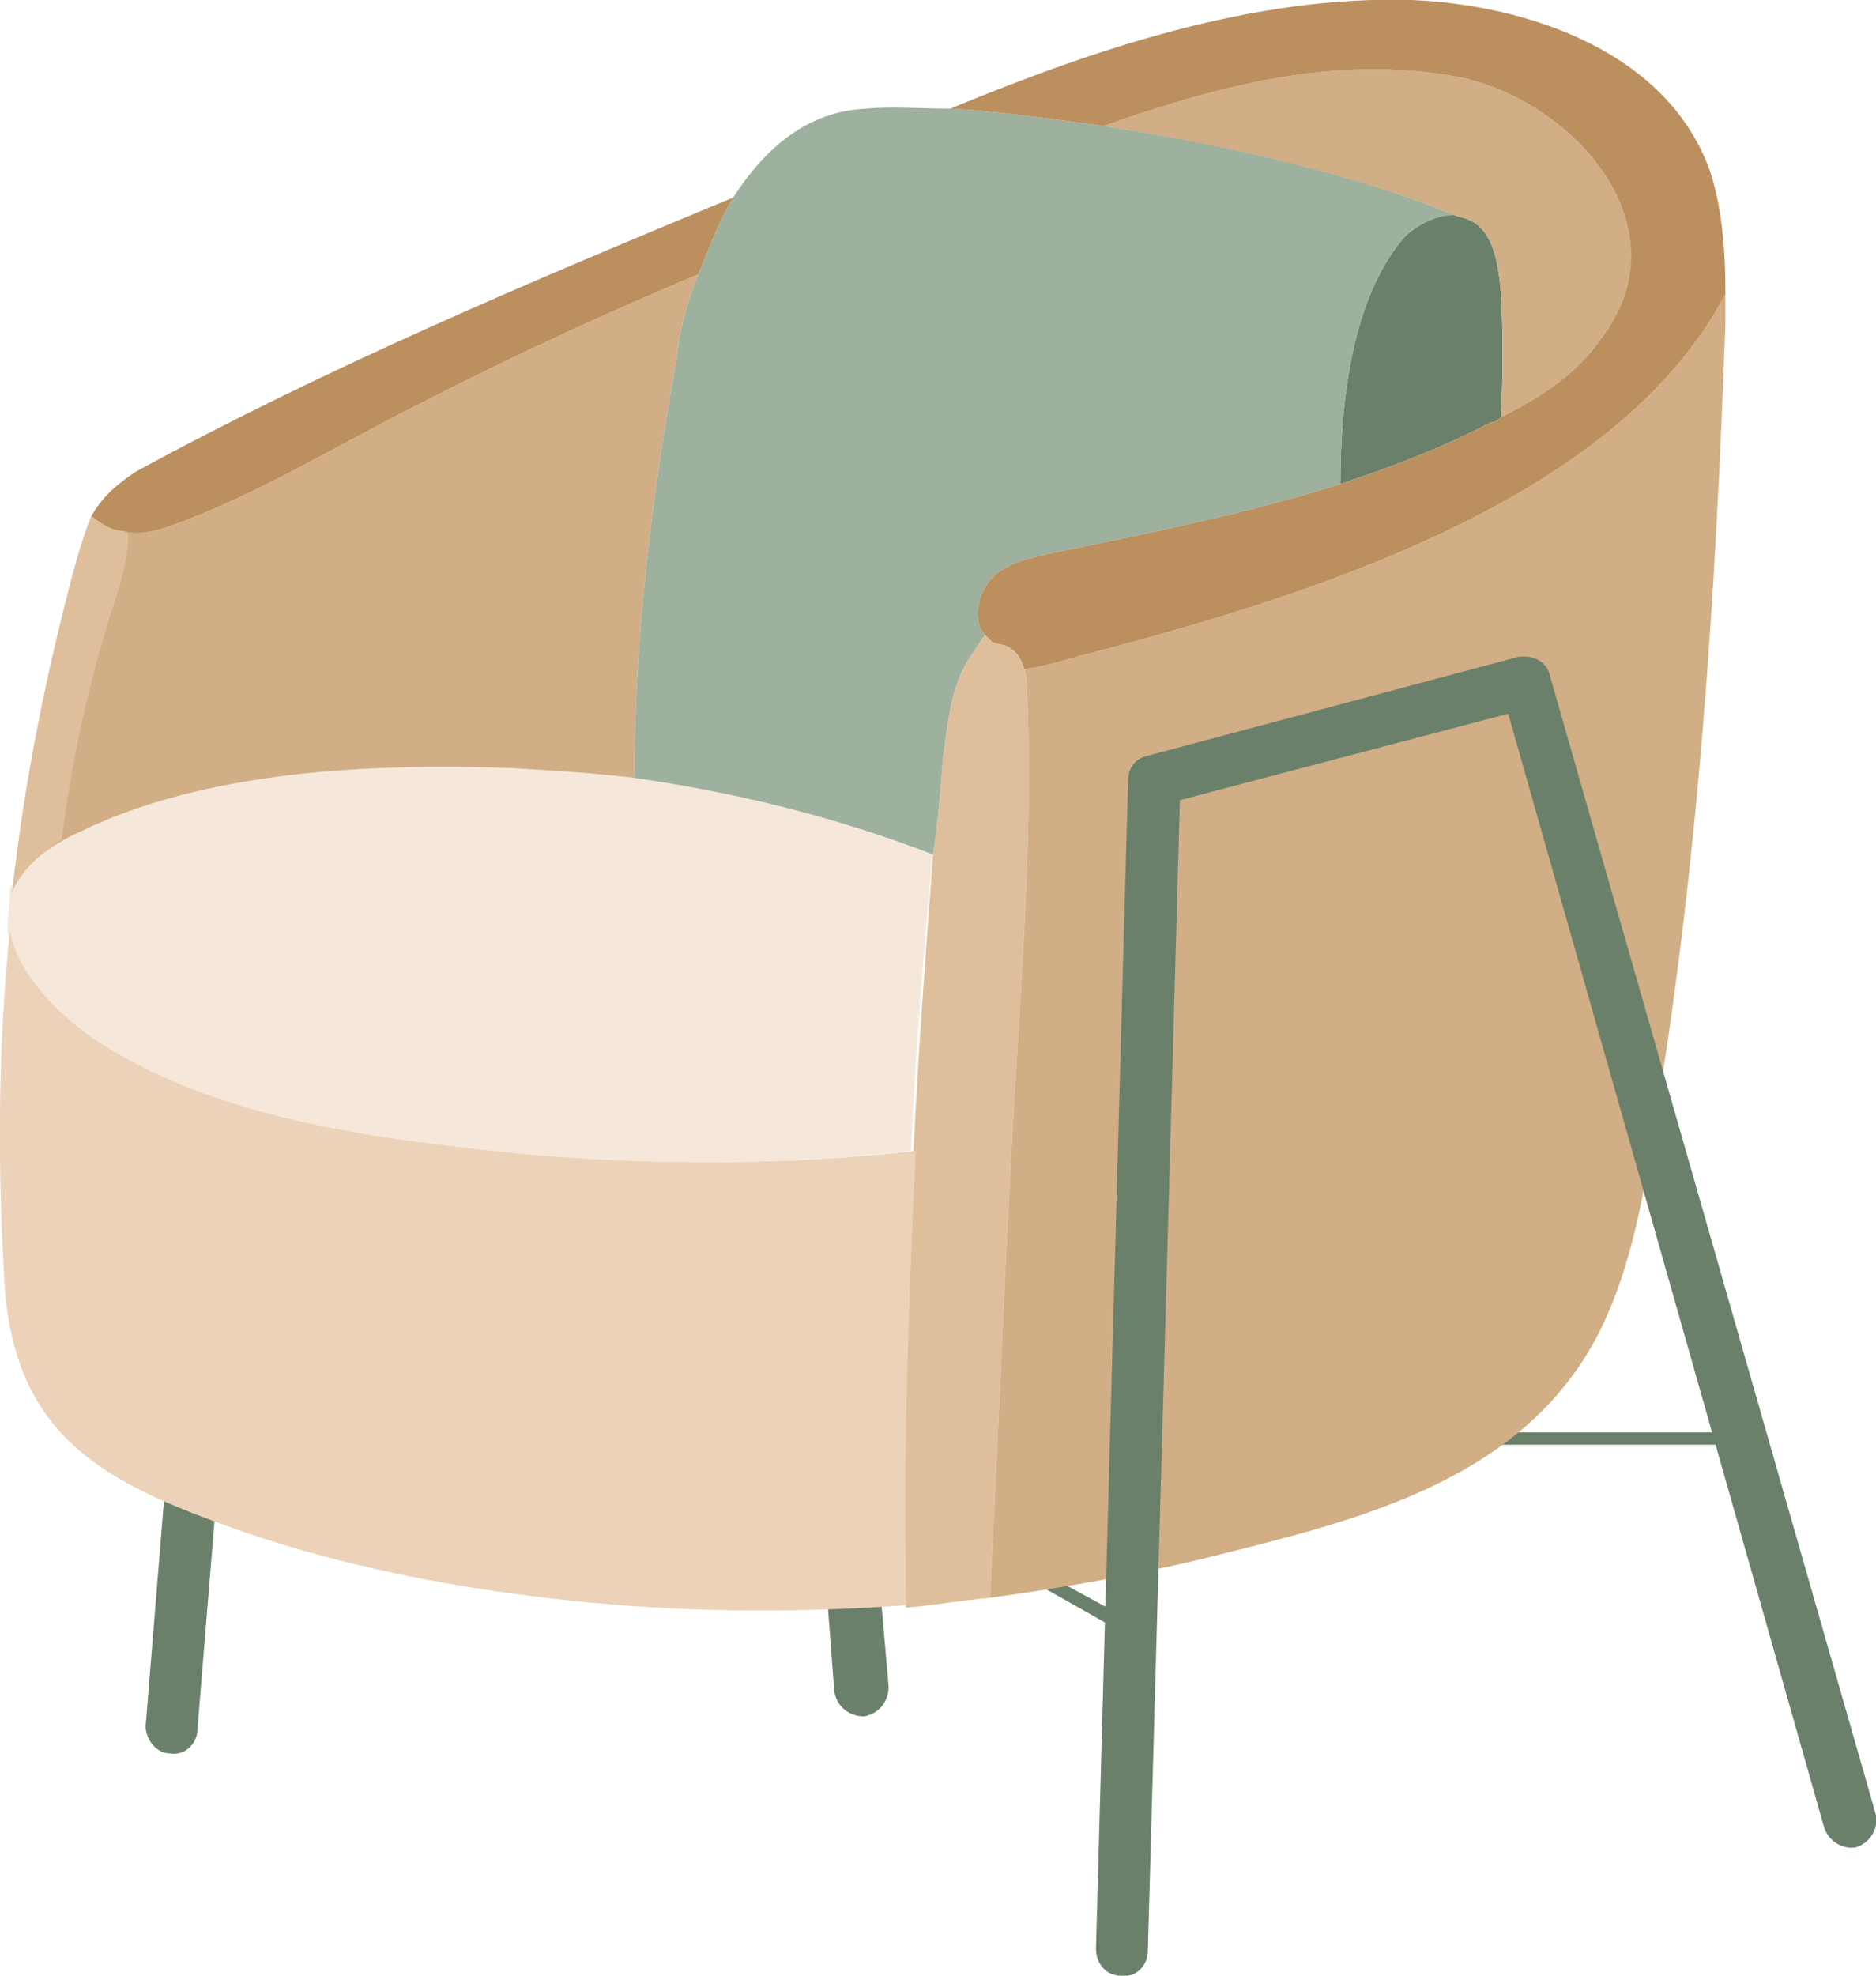<?xml version="1.0" encoding="UTF-8"?>
<!DOCTYPE svg PUBLIC "-//W3C//DTD SVG 1.1//EN" "http://www.w3.org/Graphics/SVG/1.1/DTD/svg11.dtd">
<!-- Creator: CorelDRAW X7 -->
<svg xmlns="http://www.w3.org/2000/svg" xml:space="preserve" width="760px" height="800px" version="1.1" style="shape-rendering:geometricPrecision; text-rendering:geometricPrecision; image-rendering:optimizeQuality; fill-rule:evenodd; clip-rule:evenodd"
viewBox="0 0 760 800"
 xmlns:xlink="http://www.w3.org/1999/xlink">
 <defs>
  <style type="text/css">
   <![CDATA[
    .fil0 {fill:#6A806B}
    .fil5 {fill:#9EB09E}
    .fil6 {fill:#BC8F5E}
    .fil2 {fill:#D1AE85}
    .fil3 {fill:#DFBF9B}
    .fil4 {fill:#ECD2B9}
    .fil1 {fill:#F5E8DB}
   ]]>
  </style>
 </defs>
 <g id="Ebene_x0020_1">
  <polygon class="fil0" points="699,580 580,580 580,585 699,585 "/>
  <polygon class="fil0" points="456,655 410,630 407,634 453,660 "/>
  <path class="fil0" d="M80 700l10 -122c1,-6 -4,-11 -9,-12 -6,0 -12,4 -12,10l-10 123c0,5 4,11 10,11 6,1 11,-4 11,-10z"/>
  <path class="fil0" d="M360 683l-8 -92c-1,-5 -6,-10 -12,-9 -5,0 -10,5 -9,11l7 92c1,6 6,10 12,10 6,-1 10,-6 10,-12z"/>
  <path class="fil1" d="M257 315c-17,-2 -34,-4 -51,-5 -56,-2 -123,1 -175,26 -11,5 -22,13 -27,24 0,6 -1,11 -1,17 3,17 19,33 33,43 49,33 114,41 172,47 53,5 108,5 161,-1 2,-40 5,-81 9,-121 -39,-14 -80,-25 -121,-30z"/>
  <path class="fil2" d="M69 213c36,-13 68,-33 102,-50 37,-19 74,-36 112,-52 -5,12 -8,24 -9,35 -10,55 -17,113 -17,169 -16,-2 -33,-3 -50,-4 -57,-2 -124,1 -175,26 -11,5 -23,13 -27,24 5,-45 14,-90 26,-134 2,-7 4,-13 6,-18 4,3 8,6 13,6 6,2 13,0 19,-2z"/>
  <path class="fil0" d="M569 96c5,-5 13,-9 20,-9 2,1 4,1 6,2 10,4 12,18 13,29 1,17 1,34 0,51 -1,1 -2,2 -4,2 -19,10 -40,18 -61,25 0,-34 5,-76 26,-100z"/>
  <path class="fil2" d="M608 118c-1,-11 -3,-25 -13,-29 -2,-1 -4,-1 -6,-2l0 0c-36,-15 -91,-28 -142,-36 46,-16 93,-29 143,-20 47,9 94,61 58,107 -10,14 -24,23 -40,31 1,-17 1,-34 0,-51z"/>
  <path class="fil3" d="M370 467c2,-41 5,-81 8,-121 2,-13 3,-26 4,-39 2,-14 3,-29 11,-41 2,-3 4,-6 6,-9 1,1 2,2 3,3 3,1 6,1 8,3 3,2 4,5 5,8 1,3 1,6 1,8 3,67 -4,135 -7,202 -3,55 -5,111 -8,166 -11,1 -23,3 -34,4 -1,-62 0,-123 3,-184z"/>
  <path class="fil4" d="M4 377c3,17 19,33 33,43 49,33 114,41 172,47 54,5 108,5 162,-1 -3,61 -5,122 -4,184 -42,3 -84,3 -127,-1 -53,-5 -106,-15 -156,-34 -48,-18 -77,-38 -82,-92 -3,-49 -3,-98 2,-146z"/>
  <path class="fil2" d="M416 279c0,-2 0,-5 -1,-8 7,-1 14,-3 21,-5 88,-23 218,-61 263,-147 0,4 0,8 0,12 -4,111 -11,222 -30,332 -4,27 -10,56 -23,80 -32,58 -98,73 -158,88 -29,7 -58,12 -87,16 3,-55 5,-111 8,-166 3,-67 10,-135 7,-202z"/>
  <path class="fil5" d="M274 146c1,-11 4,-23 9,-35 4,-10 8,-21 14,-31 13,-20 30,-35 54,-36 10,-1 22,0 34,0 19,1 40,4 62,7 52,8 106,21 142,36l0 0c-7,0 -15,4 -20,9 -21,24 -26,66 -26,100 -38,12 -78,20 -117,28 -9,2 -19,4 -25,11 -5,6 -7,17 -2,22 -2,3 -4,6 -6,9 -8,12 -9,27 -11,41 -1,13 -2,26 -4,39 -39,-15 -79,-25 -121,-31 0,-56 7,-114 17,-169z"/>
  <path class="fil6" d="M171 163c-34,17 -66,37 -102,50 -6,2 -13,4 -19,2 -5,0 -9,-3 -13,-6 4,-7 9,-12 18,-18 77,-42 160,-77 242,-111 -6,10 -10,21 -14,31 -38,16 -75,33 -112,52z"/>
  <path class="fil6" d="M426 224c39,-8 79,-16 117,-28 21,-7 42,-15 61,-25 2,0 3,-1 4,-2 16,-8 30,-17 40,-31 36,-46 -11,-98 -58,-107 -50,-9 -97,4 -143,20 -22,-3 -43,-6 -62,-7 58,-24 123,-46 187,-44 47,2 104,21 121,70 5,16 6,33 6,49 -45,86 -175,124 -263,147 -7,2 -14,4 -21,5 -1,-3 -2,-6 -5,-8 -2,-2 -5,-2 -8,-3 -1,-1 -2,-2 -3,-3 -5,-5 -3,-16 2,-22 6,-7 16,-9 25,-11z"/>
  <path class="fil0" d="M760 735l-132 -461c-1,-6 -7,-9 -13,-8l-150 40c-5,1 -8,5 -8,10l-13 473c0,6 4,11 10,11 6,1 11,-4 11,-10l13 -466 133 -35 128 451c2,6 8,9 13,8 6,-2 9,-8 8,-13z"/>
  <path class="fil3" d="M52 216c-1,0 -1,0 -2,-1 -5,0 -9,-3 -13,-6 -2,5 -4,11 -6,18 -12,44 -21,89 -26,134 4,-9 12,-16 20,-21 4,-32 11,-64 21,-95 3,-9 6,-19 6,-29z"/>
 </g>
</svg>
